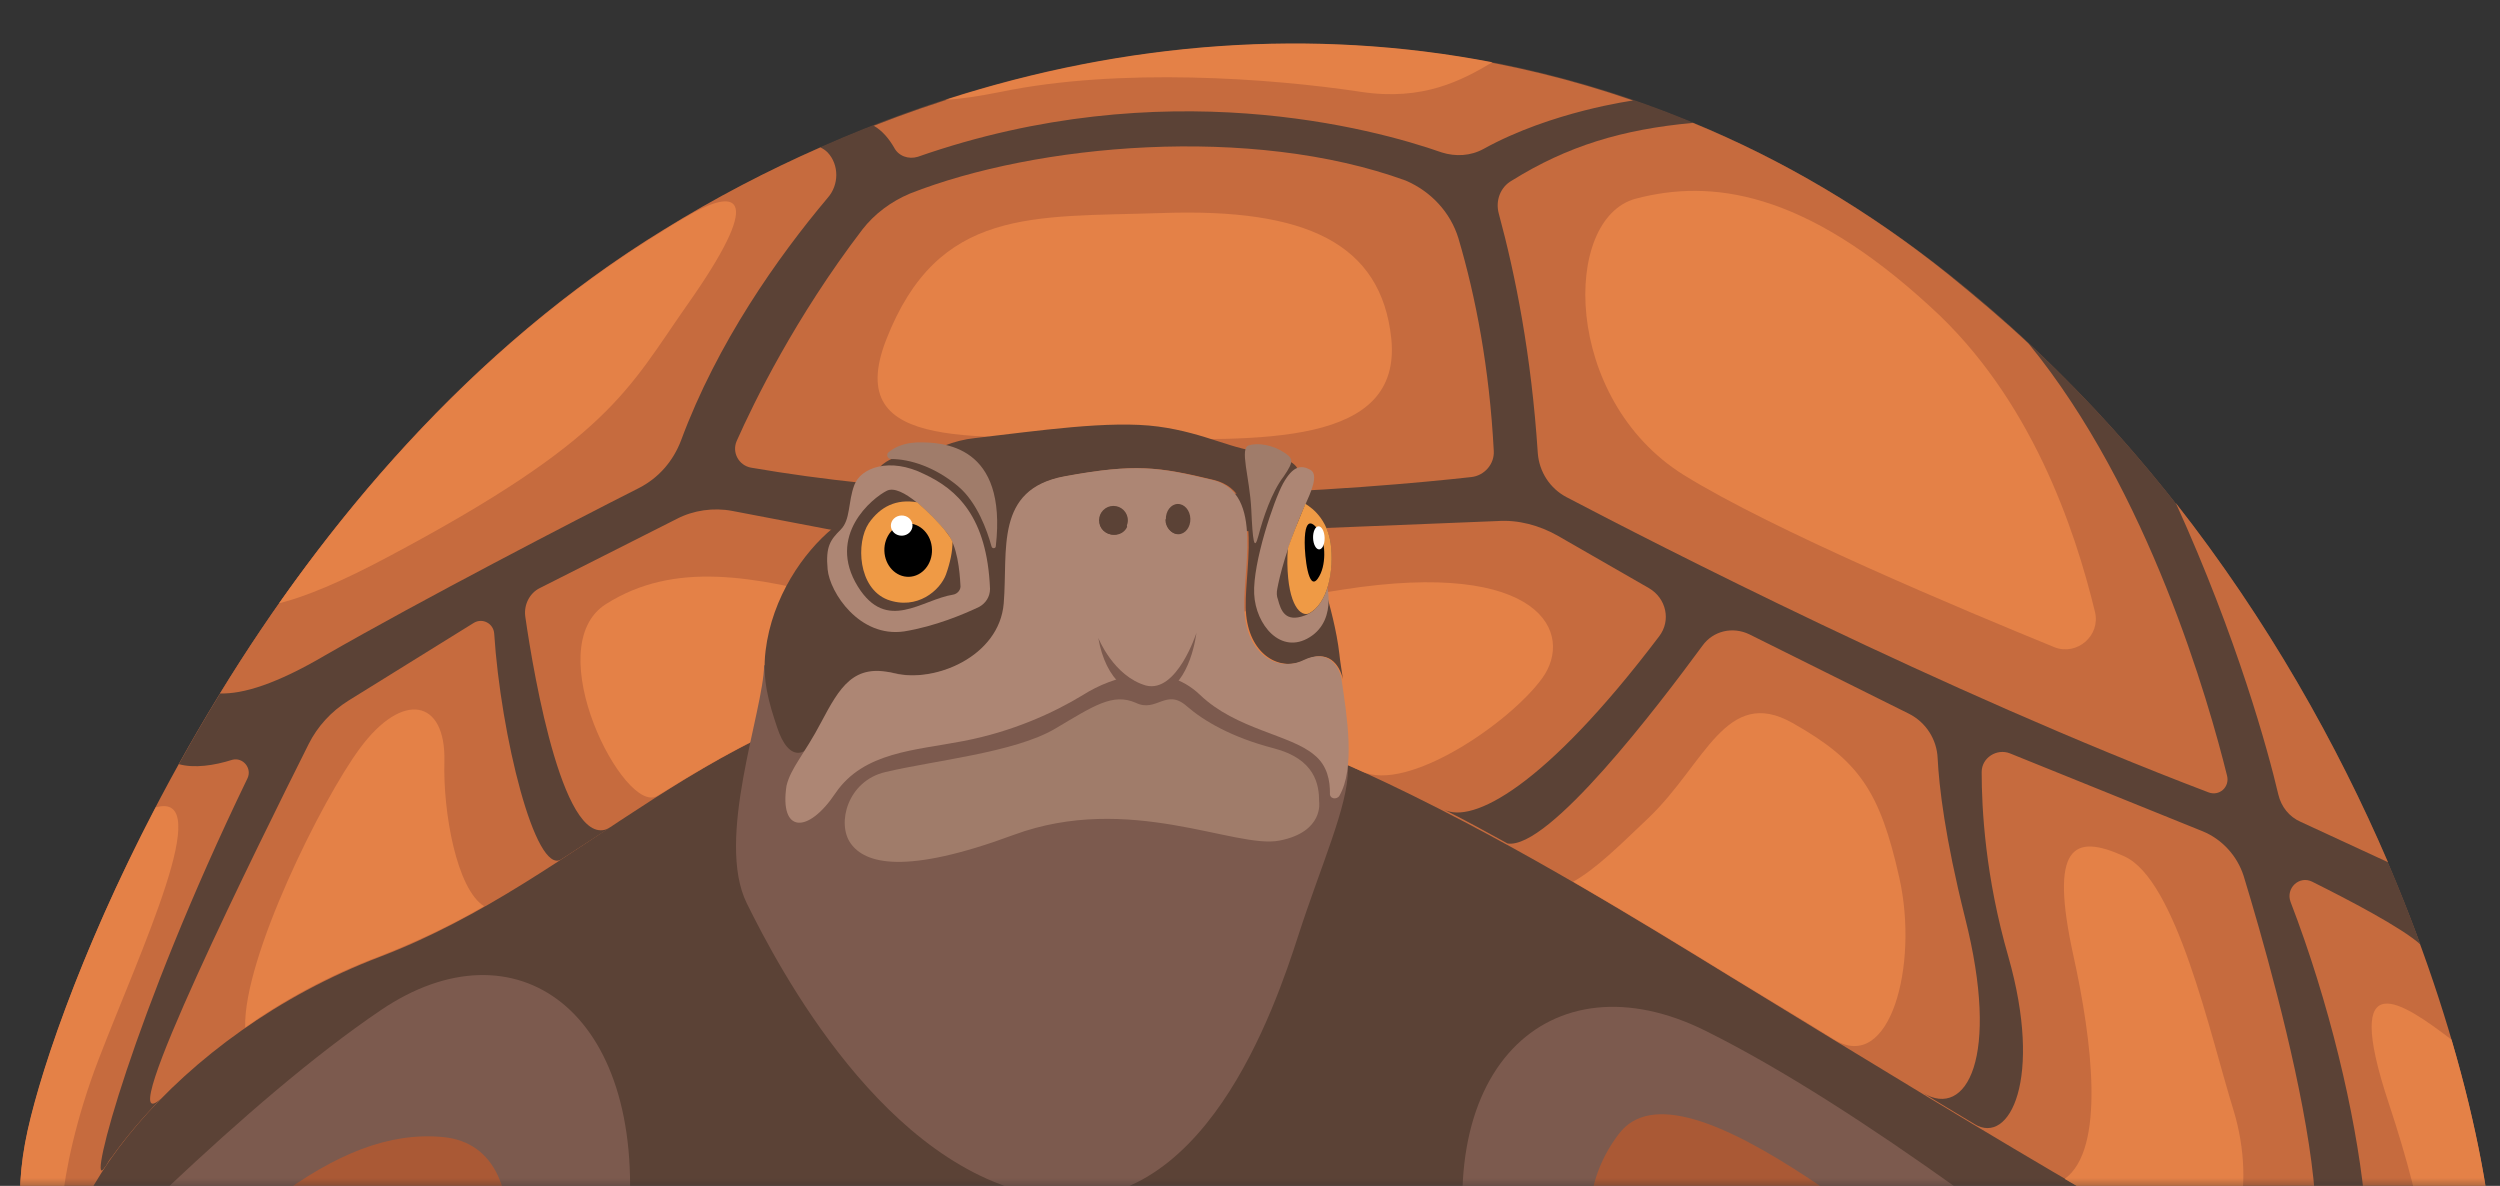 <svg width="156" height="74" viewBox="0 0 156 74" fill="none" xmlns="http://www.w3.org/2000/svg">
<rect x="0" y="0" width="156" height="74" fill="#333333" stroke="none"/>
<g clip-path="url(#clip0)">
<mask id="mask0" mask-type="alpha" maskUnits="userSpaceOnUse" x="-13" y="0" width="172" height="75">
<rect x="-13" width="171.033" height="74.439" fill="#E5E5E5"/>
</mask>
<g mask="url(#mask0)">
<path d="M154.821 83.105C150.092 90.217 135.365 96.608 123.791 97.599C112.217 98.589 74.522 96.834 74.522 96.834L13.229 96.248L3.006 81.575L4.177 71.403L13.95 61.59L33.405 50.428L49.573 41.11L71.415 39.76L97.626 49.617L135.365 68.702L154.821 83.105Z" fill="#5B4236"/>
<path d="M108.074 61.005C95.599 53.353 75.018 40.525 59.706 42.326C44.394 44.126 36.557 54.794 23.722 59.7C10.842 64.606 2.871 75.454 3.907 81.305C4.943 87.156 -0.056 80.045 1.565 71.358C3.186 62.671 15.436 30.263 41.421 14.374C67.362 -1.514 97.986 -1.604 121.629 17.165C145.273 35.934 154.821 65.011 155.676 79.009C156.397 90.217 143.337 82.61 108.074 61.005Z" fill="#C66B3E"/>
<path d="M136.716 85.13C128.43 78.739 116.225 69.197 106.452 64.336C96.725 59.475 88.799 66.721 91.951 80.809C95.058 94.898 121.314 101.514 126.088 106.285C130.862 111.057 140.139 115.783 143.246 110.066C146.399 104.35 151.038 96.158 136.716 85.13Z" fill="#7C5A4E"/>
<path d="M11.158 47.682C17.688 35.934 27.595 22.791 41.421 14.329C67.362 -1.559 97.986 -1.649 121.629 17.12C136.671 29.093 146.039 45.206 151.038 58.935C149.822 57.855 146.534 56.144 144.282 55.019C143.472 54.614 142.616 55.424 142.931 56.279C147.75 68.792 149.461 84.006 145.588 82.34C145.543 82.34 145.498 82.295 145.408 82.295C145.408 82.295 145.408 82.295 145.363 82.295C144.057 81.755 142.616 81.08 141.085 80.27C148.381 83.826 142.121 61.59 140.004 54.659C139.599 53.398 138.653 52.363 137.437 51.868L125.412 47.007C124.602 46.692 123.656 47.277 123.656 48.177C123.656 50.473 123.881 54.704 125.322 59.7C127.484 67.307 125.412 71.493 123.206 70.142C122.17 69.512 121.089 68.882 120.008 68.207C122.71 69.827 124.827 66.001 122.62 57.269C121.359 52.228 120.999 49.077 120.909 47.322C120.864 46.152 120.188 45.072 119.107 44.531L109.155 39.58C108.119 39.085 106.903 39.355 106.227 40.3C103.48 44.036 96.635 53.038 94.068 52.633C92.762 51.913 91.456 51.193 90.105 50.518C91.861 51.418 96.365 49.167 103.525 39.715C104.291 38.725 103.976 37.33 102.895 36.7L97.175 33.414C96.049 32.784 94.743 32.423 93.437 32.514L71.1 33.414L55.833 33.819L45.7 31.883C44.529 31.658 43.268 31.838 42.232 32.379L33.675 36.7C33.045 37.015 32.684 37.735 32.775 38.455C33.315 42.236 35.252 53.488 38.134 51.598C37.098 52.273 36.062 52.948 35.026 53.623C33.405 54.659 31.243 45.837 30.838 39.535C30.793 38.905 30.117 38.545 29.577 38.86L21.741 43.721C20.66 44.396 19.804 45.342 19.264 46.422C16.291 52.363 6.789 71.493 10.032 68.567C8.861 69.782 7.825 70.998 6.969 72.213C6.834 72.348 6.744 72.528 6.609 72.753C6.609 72.798 6.564 72.798 6.564 72.798C6.519 72.843 6.519 72.888 6.474 72.933C5.483 74.238 8.275 63.391 15.436 48.582C15.751 47.952 15.166 47.232 14.49 47.412C13.364 47.772 12.103 47.952 11.158 47.682Z" fill="#5B4236"/>
<path d="M91.005 14.869C92.086 18.515 92.942 22.971 93.212 28.147C93.257 28.958 92.626 29.678 91.816 29.768C86.186 30.398 65.155 32.333 46.871 29.183C46.105 29.048 45.655 28.237 45.97 27.517C47.051 25.087 49.618 19.82 53.806 14.329C54.572 13.339 55.607 12.574 56.778 12.079C64.659 8.973 78.08 7.758 87.718 11.268C89.294 11.944 90.51 13.249 91.005 14.869Z" fill="#C66B3E"/>
<path d="M13.725 43.271C20.165 32.739 29.307 21.756 41.421 14.329C44.619 12.349 47.907 10.639 51.194 9.198C51.374 9.288 51.509 9.378 51.644 9.513C52.365 10.278 52.365 11.539 51.644 12.349C48.537 16.04 44.754 21.396 42.502 27.472C42.007 28.778 41.106 29.813 39.89 30.443C35.792 32.514 26.334 37.42 20.3 40.886C17.237 42.686 15.166 43.316 13.725 43.271Z" fill="#C66B3E"/>
<path d="M105.642 7.668C111.226 9.963 116.586 13.114 121.63 17.165C123.341 18.56 125.007 19.956 126.583 21.441C134.104 30.623 137.842 43.856 138.968 48.402C139.148 49.122 138.473 49.708 137.797 49.438C121.224 43.136 103.255 33.909 97.761 31.028C96.725 30.488 96.049 29.453 95.959 28.282C95.554 22.116 94.563 17.165 93.527 13.339C93.302 12.529 93.617 11.674 94.338 11.269C97.806 9.108 101.228 8.073 105.642 7.668Z" fill="#C66B3E"/>
<path d="M149.011 53.803L143.562 51.283C142.841 50.968 142.346 50.338 142.166 49.572C141.535 46.872 139.599 39.805 135.771 31.388C141.49 38.68 145.859 46.467 149.011 53.803Z" fill="#C66B3E"/>
<path d="M54.526 7.848C70.154 1.727 86.682 1.006 101.904 6.273C101.904 6.273 96.815 6.948 92.581 9.288C91.771 9.738 90.825 9.783 89.969 9.513C85.736 8.028 72.586 4.427 57.274 9.783C56.688 9.963 56.058 9.738 55.787 9.198C55.472 8.658 55.067 8.163 54.526 7.848Z" fill="#C66B3E"/>
<path d="M102.895 51.013C106.408 47.637 107.714 42.776 111.857 45.116C116 47.457 117.306 49.347 118.522 54.794C119.738 60.24 117.937 66.991 114.469 64.876C112.442 63.616 110.326 62.355 108.119 61.005C105.192 59.205 101.814 57.134 98.166 55.019C99.607 54.209 101.048 52.768 102.895 51.013Z" fill="#E48147"/>
<path d="M129.376 59.61C127.89 52.813 129.331 51.958 132.573 53.443C135.816 54.929 137.887 64.471 139.374 69.287C140.86 74.148 139.554 79.549 136.401 77.884C134.104 76.624 131.582 75.183 128.835 73.563C131.402 71.718 130.547 64.921 129.376 59.61Z" fill="#E48147"/>
<path d="M149.056 68.837C146.084 59.88 149.957 62.581 152.974 64.876C154.595 70.367 155.451 75.229 155.676 79.009C155.946 83.015 154.46 84.636 150.857 84.096C152.343 81.305 151.353 75.769 149.056 68.837Z" fill="#E48147"/>
<path d="M83.8 36.789C96.184 34.854 98.256 39.535 96.23 42.326C94.203 45.116 87.808 49.482 84.971 48.132C79.701 45.747 74.297 43.766 69.163 42.821C70.604 41.291 74.567 38.185 83.8 36.789Z" fill="#E48147"/>
<path d="M41.016 49.662C38.989 50.923 33.54 40.39 37.818 37.69C42.097 34.989 47.006 35.934 52.86 37.465L54.391 43.316C49.347 44.711 45.114 47.097 41.016 49.662Z" fill="#E48147"/>
<path d="M30.207 56.549C28.181 57.719 26.019 58.755 23.722 59.655C20.615 60.825 17.778 62.356 15.301 64.111C15.166 59.79 20.119 49.843 22.461 46.692C25.118 43.091 27.82 43.631 27.73 47.502C27.64 50.698 28.496 55.469 30.207 56.549Z" fill="#E48147"/>
<path d="M1.565 71.312C2.24 67.621 4.897 59.565 9.716 50.382C13.499 49.302 8.771 59.294 6.158 66.091C3.321 73.473 3.456 79.279 4.447 76.894C3.862 78.514 3.682 80.044 3.907 81.305C4.943 87.111 -0.056 79.999 1.565 71.312Z" fill="#E48147"/>
<path d="M130.727 38.185C131.087 39.67 129.601 40.93 128.205 40.39C122.485 38.05 110.641 33.099 105.057 29.633C97.491 24.907 97.446 13.609 102.084 12.394C106.723 11.178 112.533 11.854 120.459 19.145C126.719 24.817 129.466 32.964 130.727 38.185Z" fill="#E48147"/>
<path d="M93.122 3.887C91.231 5.012 88.799 6.317 84.926 5.732C79.296 4.877 69.839 4.202 62.453 5.732C61.102 6.002 59.931 6.182 58.985 6.227C70.289 2.582 81.908 1.726 93.122 3.887Z" fill="#E48147"/>
<path d="M72.496 13.294C64.48 13.564 58.535 12.889 55.292 21.216C52.5 28.418 61.237 27.112 70.019 27.337C78.756 27.517 87.493 27.832 86.817 21.126C86.187 15.184 81.503 12.979 72.496 13.294Z" fill="#E48147"/>
<path d="M41.421 14.374C42.052 13.969 42.682 13.609 43.313 13.249C45.97 11.809 47.726 12.169 42.862 19.055C39.17 24.322 38.044 27.382 24.353 34.674C21.245 36.34 19.039 37.24 17.417 37.645C23.542 28.958 31.468 20.451 41.421 14.374Z" fill="#E48147"/>
<path d="M47.682 41.516C47.637 44.396 44.619 52.363 46.601 56.369C48.582 60.375 55.203 73.023 65.155 74.643C75.063 76.264 79.567 62.851 81.008 58.395C82.449 53.939 84.115 50.293 84.115 47.997C84.16 45.702 77.63 41.381 77.63 41.381L74.838 38.995L66.326 39.04L47.682 41.516Z" fill="#7C5A4E"/>
<path d="M47.771 40.615C48.177 37.239 50.158 34.449 51.96 32.963C52.995 32.108 54.482 30.488 56.328 29.227C56.463 29.137 53.941 29.723 55.292 28.822C56.328 28.147 57.004 28.777 57.139 28.687C58.265 28.012 59.526 27.472 60.832 27.337C64.75 26.887 69.253 26.212 72.271 26.617C75.288 27.022 77.044 28.147 78.891 28.192C79.341 28.192 79.747 28.552 80.062 29.093C80.152 29.227 80.152 28.417 80.782 29.003C81.368 29.543 80.422 29.723 80.512 29.858C81.368 31.658 81.863 34.269 81.863 34.269C81.863 34.269 83.259 38.005 83.575 40.795C83.62 41.245 83.71 41.785 83.8 42.371C83.575 41.47 82.899 40.48 81.413 41.2C79.927 41.92 78.035 40.93 77.765 38.41C77.495 35.889 79.116 30.758 75.738 29.948C72.361 29.137 70.875 28.913 66.506 29.723C62.093 30.533 62.948 34.269 62.723 37.645C62.453 40.975 58.4 42.641 55.878 42.011C54.121 41.605 54.031 42.866 53.221 44.036C52.861 44.531 51.554 44.396 51.329 45.116C50.474 47.502 49.213 47.592 48.492 45.386C47.997 43.901 47.546 42.461 47.771 40.615Z" fill="#5B4236"/>
<path d="M51.239 45.071C52.41 42.866 53.266 41.38 55.788 42.011C58.31 42.641 62.363 40.975 62.633 37.645C62.903 34.314 62.048 30.533 66.416 29.723C70.83 28.912 72.271 29.137 75.648 29.948C79.026 30.758 77.405 35.844 77.675 38.41C77.945 40.975 79.837 41.92 81.323 41.2C82.809 40.48 83.53 41.47 83.71 42.371C84.07 44.801 84.565 47.952 83.575 49.662C83.394 49.932 82.944 49.842 82.989 49.482C82.989 48.762 82.854 47.772 81.998 47.097C80.512 45.836 77.135 45.521 74.883 43.361C72.631 41.2 69.433 42.191 67.587 43.361C65.741 44.486 63.174 45.656 60.111 46.242C57.094 46.827 53.896 46.917 52.14 49.482C50.429 52.048 48.627 52.003 49.078 49.032C49.348 47.907 50.203 47.052 51.239 45.071Z" fill="#AD8674"/>
<path d="M69.478 33.368C69.976 33.368 70.379 32.965 70.379 32.468C70.379 31.971 69.976 31.568 69.478 31.568C68.981 31.568 68.578 31.971 68.578 32.468C68.578 32.965 68.981 33.368 69.478 33.368Z" fill="#5B4236"/>
<path d="M68.623 32.558C68.803 32.423 69.073 32.333 69.343 32.333C69.839 32.333 70.289 32.558 70.334 32.874C70.199 33.189 69.884 33.369 69.568 33.369C69.028 33.369 68.623 33.009 68.623 32.558Z" fill="#5B4236"/>
<path d="M73.545 33.337C73.968 33.323 74.296 32.889 74.279 32.367C74.262 31.845 73.906 31.434 73.483 31.447C73.061 31.461 72.732 31.895 72.749 32.417C72.766 32.939 73.122 33.351 73.545 33.337Z" fill="#5B4236"/>
<path d="M72.721 32.423C72.766 32.378 72.811 32.378 72.901 32.378C73.217 32.378 73.443 32.694 73.488 33.145C73.488 33.19 73.488 33.281 73.488 33.326C73.037 33.281 72.721 32.874 72.721 32.423Z" fill="#5B4236"/>
<path d="M62.138 34.089C62.138 34.224 61.913 34.269 61.868 34.089C61.598 33.099 60.967 31.343 59.796 30.353C58.355 29.138 56.779 28.643 55.608 28.643C55.383 28.643 55.293 28.373 55.428 28.238C55.743 27.968 56.283 27.653 57.184 27.608C58.896 27.563 62.859 27.788 62.138 34.089Z" fill="#A07C6A"/>
<path d="M61.777 36.744C61.777 37.239 61.507 37.644 61.102 37.869C60.156 38.319 58.355 39.085 56.418 39.4C53.626 39.805 51.779 36.969 51.644 35.529C51.509 34.089 51.824 33.683 52.455 33.053C53.085 32.423 52.905 31.343 53.311 30.263C53.716 29.182 55.517 28.507 57.679 29.587C59.706 30.533 61.597 32.243 61.777 36.744Z" fill="#AD8674"/>
<path d="M59.481 37.104C59.751 37.059 59.976 36.789 59.931 36.519C59.886 35.664 59.751 34.044 59.075 33.233C58.13 32.108 56.238 30.173 55.337 30.623C54.437 31.073 51.554 33.413 53.536 36.609C55.337 39.49 57.499 37.419 59.481 37.104Z" fill="#5B4236"/>
<path d="M54.212 32.648C54.932 31.613 55.923 31.118 57.229 31.343C57.904 31.928 58.625 32.648 59.075 33.233C59.211 33.413 59.346 33.593 59.436 33.819C59.436 34.404 59.301 35.079 59.03 35.844C58.67 36.834 57.229 38.094 55.383 37.419C53.536 36.699 53.401 33.864 54.212 32.648Z" fill="#EF9A45"/>
<path d="M56.725 35.993C57.546 35.966 58.186 35.199 58.156 34.28C58.126 33.361 57.437 32.637 56.616 32.664C55.796 32.691 55.155 33.458 55.185 34.377C55.215 35.297 55.905 36.02 56.725 35.993Z" fill="black"/>
<path d="M56.286 33.427C56.659 33.415 56.952 33.123 56.941 32.775C56.929 32.427 56.618 32.155 56.245 32.167C55.872 32.179 55.579 32.471 55.59 32.819C55.602 33.167 55.913 33.439 56.286 33.427Z" fill="white"/>
<path d="M80.062 28.193C79.431 27.788 78.531 27.608 77.945 27.788C77.315 27.923 77.99 29.814 78.08 31.794C78.17 33.775 78.26 34.45 78.531 33.414C78.801 32.379 79.341 30.714 80.107 29.724C80.782 28.733 80.692 28.598 80.062 28.193Z" fill="#A07C6A"/>
<path d="M81.458 31.478C81.773 30.758 82.314 29.633 81.773 29.318C81.188 29.003 80.692 29.048 80.062 30.173C79.476 31.253 78.17 35.124 78.26 37.059C78.35 38.995 79.927 40.885 81.728 39.76C83.53 38.635 82.809 36.114 82.494 35.709C82.178 35.304 81.143 37.105 80.557 37.24C80.017 37.375 80.152 36.925 80.152 36.925C80.152 36.925 79.837 35.124 81.458 31.478Z" fill="#AD8674"/>
<path d="M79.702 36.744C79.837 36.024 80.242 34.224 81.458 31.478C81.458 31.478 82.764 32.108 83.034 33.909C83.26 35.754 82.809 37.915 81.413 38.41C80.197 38.86 79.927 38.095 79.747 37.419C79.657 37.194 79.657 36.969 79.702 36.744Z" fill="#5B4236"/>
<path d="M83.034 33.909C83.259 35.619 82.854 37.645 81.683 38.275C81.188 38.5 80.377 37.825 80.332 35.169C80.332 34.854 80.332 34.494 80.377 34.179C80.647 33.414 81.007 32.513 81.458 31.433C81.458 31.478 82.764 32.063 83.034 33.909Z" fill="#EF9A45"/>
<path d="M81.413 33.864C81.413 34.719 81.638 36.924 82.223 36.114C82.809 35.304 82.674 33.864 82.403 33.324C82.133 32.783 81.413 31.928 81.413 33.864Z" fill="black"/>
<path d="M82.32 34.283C82.519 34.276 82.669 33.948 82.656 33.551C82.643 33.153 82.471 32.836 82.272 32.842C82.074 32.849 81.923 33.176 81.936 33.574C81.949 33.972 82.121 34.289 82.32 34.283Z" fill="white"/>
<path d="M68.983 40.975L69.929 42.28L71.595 43.001L72.586 42.821L73.397 42.1L73.757 41.515L68.983 40.975Z" fill="#AD8674"/>
<path d="M74.657 39.49C74.657 39.49 74.297 42.686 72.451 43.271C70.559 43.811 68.983 42.416 68.533 39.805C68.533 39.805 69.478 42.191 71.505 42.776C73.442 43.271 74.657 39.49 74.657 39.49Z" fill="#7C5A4E"/>
<path d="M82.314 50.023C82.314 48.987 82.088 47.367 79.477 46.692C76.864 46.017 75.108 44.981 74.072 44.081C72.766 42.911 72.181 44.486 70.875 43.856C69.434 43.226 68.263 44.036 65.831 45.476C63.309 46.962 58.265 47.457 55.248 48.177C52.906 48.717 52.185 51.373 53.086 52.633C53.986 53.893 56.463 54.614 63.264 52.093C70.469 49.437 77.09 52.993 79.837 52.453C82.629 51.913 82.314 50.023 82.314 50.023Z" fill="#A07C6A"/>
<path d="M-1.542 85.986C5.303 79.054 15.391 68.702 23.767 63.031C32.144 57.359 40.34 63.031 39.215 76.399C38.089 89.767 14.715 99.174 10.932 104.17C7.149 109.166 -0.867 114.703 -4.425 109.797C-8.028 104.935 -13.342 97.959 -1.542 85.986Z" fill="#7C5A4E"/>
<path d="M26.605 89.722C31.919 83.915 34.351 71.582 27.641 70.952C20.93 70.322 14.31 76.354 4.042 87.336C-6.226 98.364 -0.236 99.579 -0.236 99.579L19.129 96.698L26.605 89.722Z" fill="#AA5935"/>
<path d="M128.7 85.356C119.513 78.694 105.012 65.416 101.003 70.772C96.95 76.129 100.058 83.24 106.948 88.686C113.839 94.133 127.529 92.647 127.529 92.647L128.7 85.356Z" fill="#AA5935"/>
</g>
</g>
<defs>
<clipPath id="clip0">
<rect width="156" height="74" fill="white"/>
</clipPath>
</defs>
</svg>
